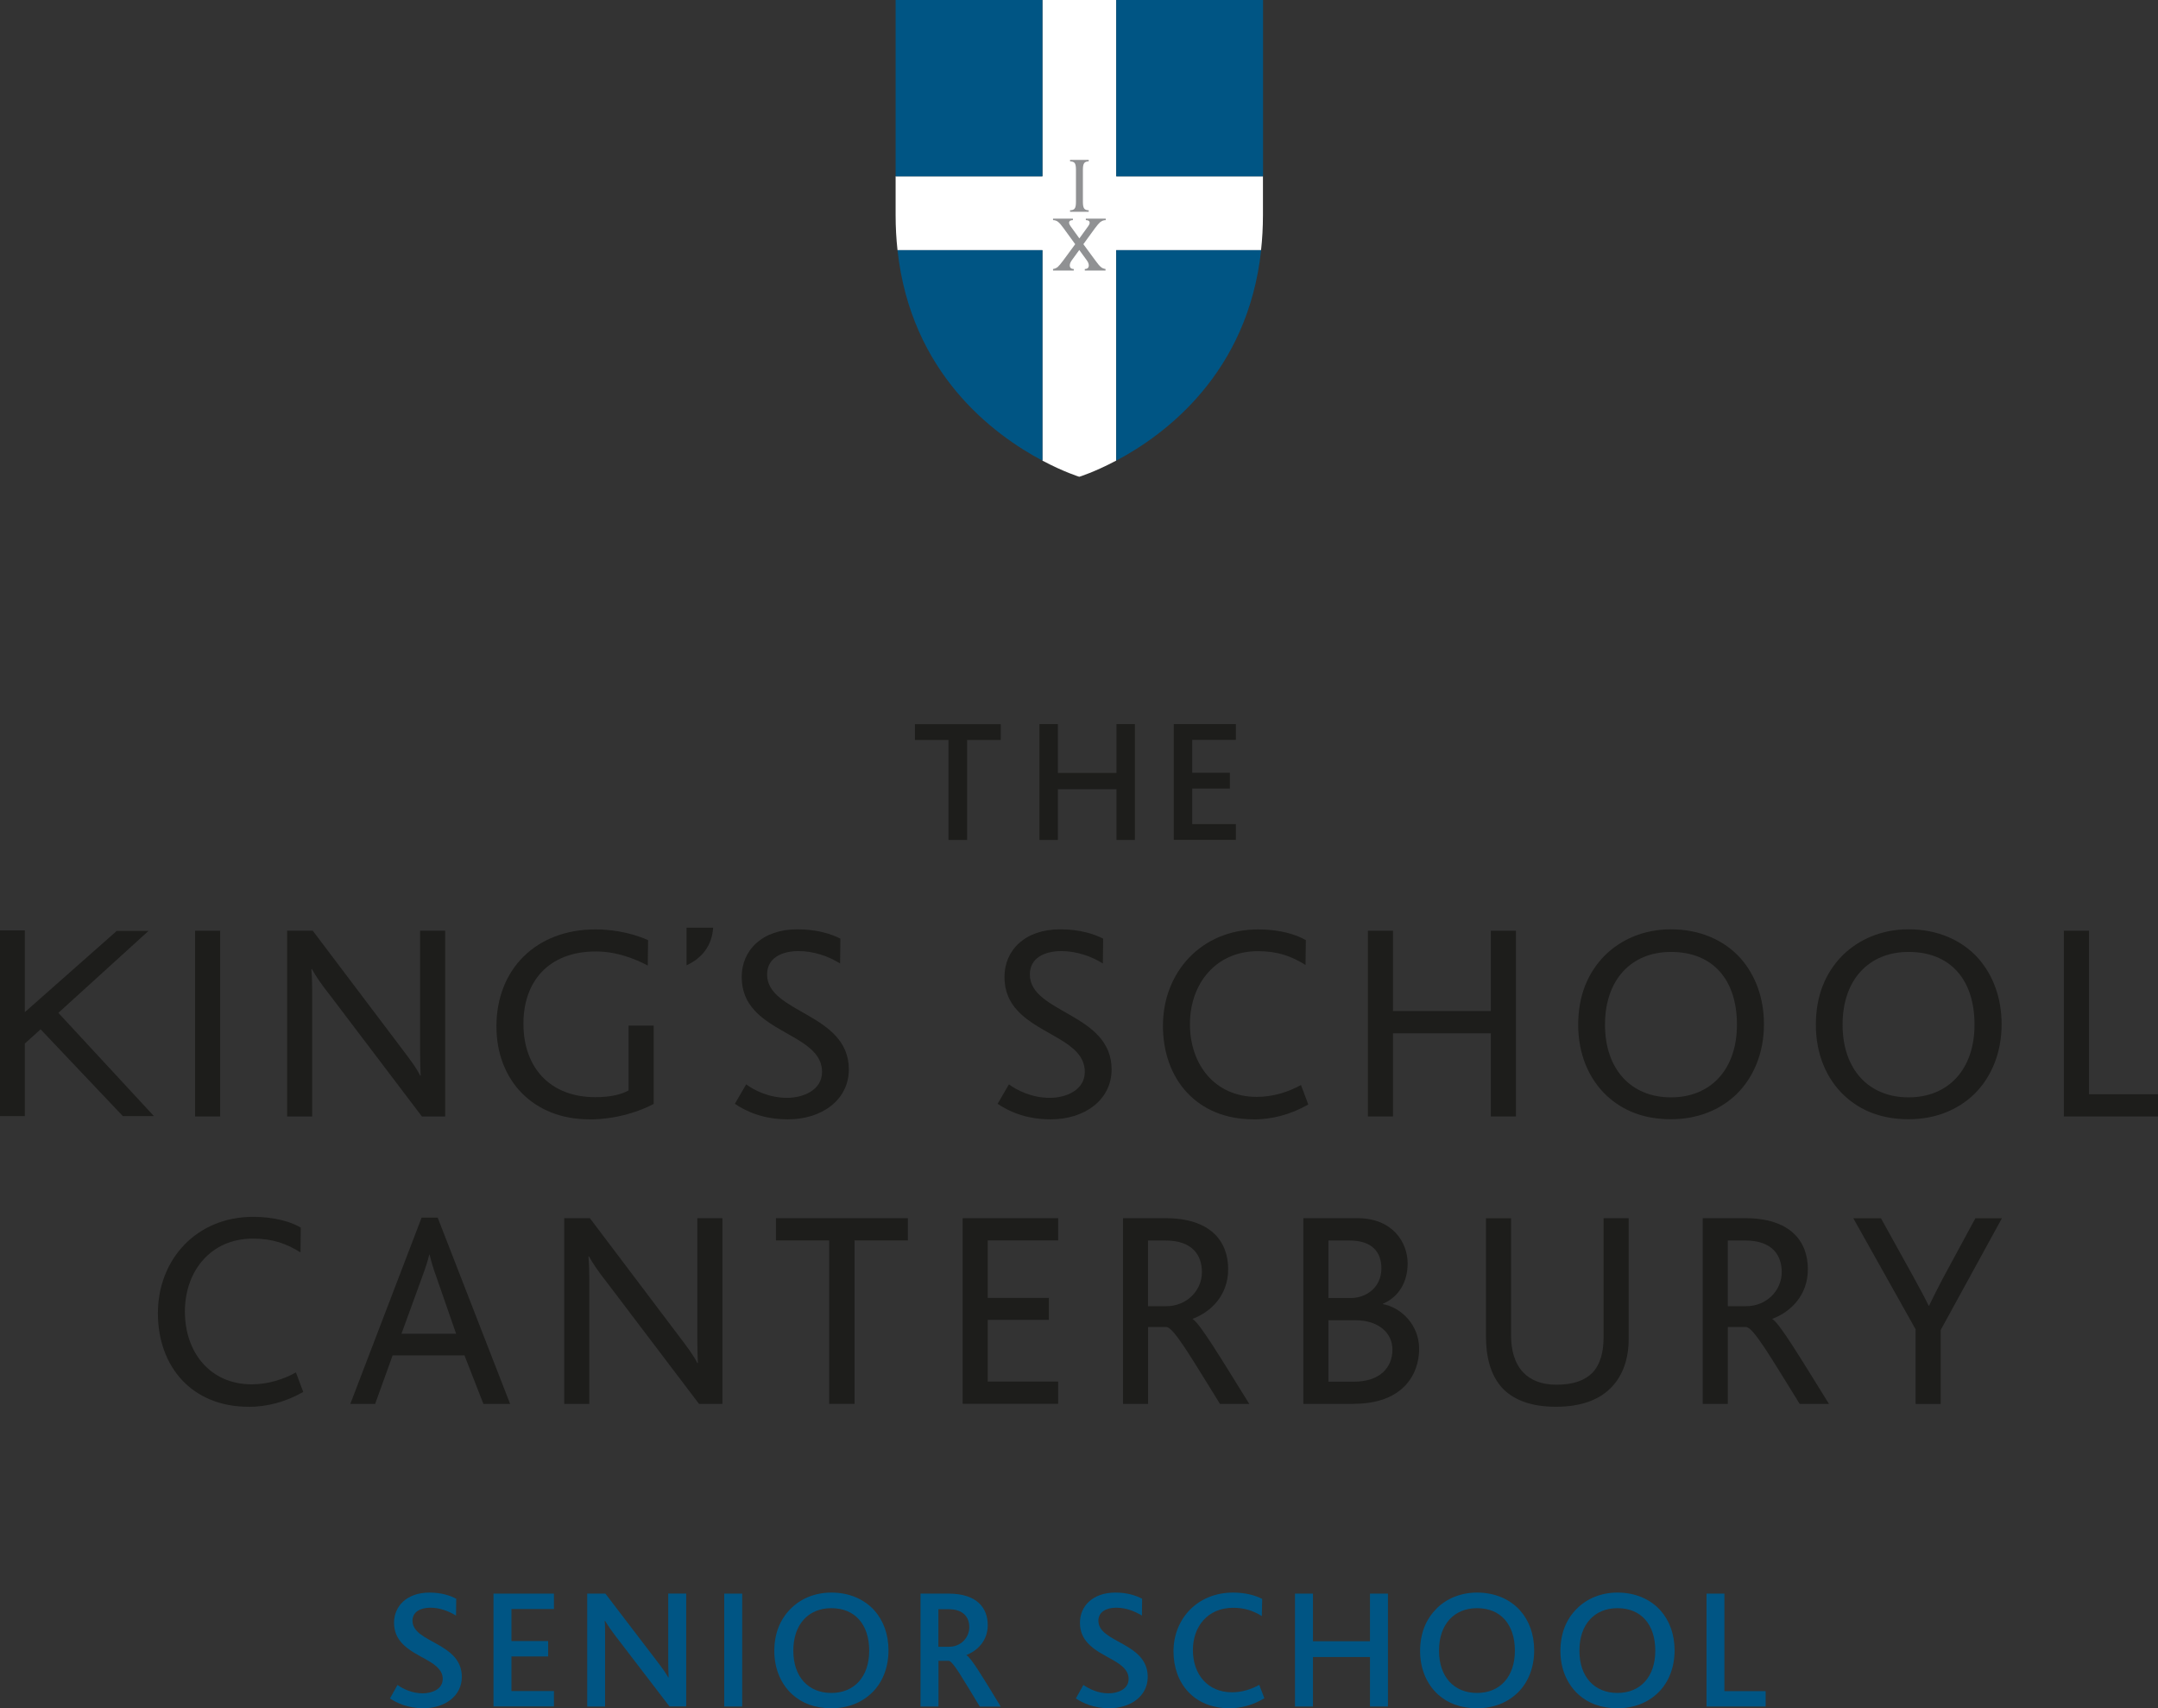 <svg xmlns="http://www.w3.org/2000/svg" id="Layer_2" data-name="Layer 2" viewBox="0 0 227 179.72"><rect x="0" y="0" width="227" height="179.72" fill="#333333" stroke="none"/><g id="Layer_1-2" data-name="Layer 1"><g><g><g><path d="M26.13,148c-5.93,0-9.52-4.21-9.52-9.84s4.03-10.14,10.02-10.14c2.25,0,4,.53,5.01,1.13l-.03,2.61c-1.48-.92-2.91-1.45-5.01-1.45-4.42,0-7.15,3.41-7.15,7.68s2.64,7.65,7.03,7.65c1.69,0,3.29-.5,4.65-1.25l.77,2.05c-1.93,1.1-3.88,1.57-5.78,1.57Z" fill="#1d1d1b" stroke-width="0"></path><path d="M50.85,147.7l-1.99-5.1h-7.56l-1.84,5.1h-2.61l7.5-19.6h1.69l7.62,19.6h-2.82ZM45.93,134.42c-.36-.98-.59-1.78-.74-2.43h-.03c-.18.71-.42,1.45-.77,2.4l-2.16,5.93h5.75l-2.05-5.9Z" fill="#1d1d1b" stroke-width="0"></path><path d="M73.53,147.7l-9.55-12.6c-1.07-1.36-1.6-2.14-2.02-2.91h-.06c.06.65.09,1.45.09,2.43v13.08h-2.64v-19.54h2.7l9.16,12.13c1.19,1.57,1.75,2.31,2.14,3.11h.06c-.03-.74-.06-1.57-.06-2.55v-12.69h2.64v19.54h-2.46Z" fill="#1d1d1b" stroke-width="0"></path><path d="M128.33,147.7c-3.11-5.01-4.8-7.92-5.6-8.09h-1.96v8.09h-2.64v-19.54h4.45c4.74,0,6.61,2.4,6.61,5.37,0,2.73-1.78,4.48-3.74,5.22v.03c.71.36,2.85,3.91,5.96,8.92h-3.08ZM122.6,130.51h-1.84v6.91h1.93c2.13,0,3.74-1.63,3.74-3.59,0-1.78-1.01-3.32-3.82-3.32Z" fill="#1d1d1b" stroke-width="0"></path><path d="M142.41,147.7h-5.31v-19.54h5.69c3.65,0,5.28,2.49,5.28,4.77,0,1.9-.89,3.5-2.61,4.24v.03c1.96.36,3.82,2.22,3.82,4.71,0,2.7-1.72,5.78-6.88,5.78ZM139.74,130.51v6.05h2.37c1.57,0,3.2-1.1,3.2-3.11,0-1.81-1.07-2.94-3.35-2.94h-2.22ZM142.59,138.9h-2.85v6.46h2.7c2.64,0,4.03-1.42,4.03-3.38,0-1.75-1.48-3.08-3.88-3.08Z" fill="#1d1d1b" stroke-width="0"></path><path d="M169.48,145.98c-1.22,1.25-3.08,2.02-5.81,2.02-2.55,0-4.3-.68-5.46-1.78-1.51-1.48-1.9-3.68-1.9-5.6v-12.45h2.64v12.39c0,1.36.33,2.85,1.3,3.85.74.77,1.87,1.27,3.47,1.27,1.81,0,3.02-.47,3.8-1.27.83-.89,1.16-2.19,1.16-3.68v-12.57h2.64v12.75c0,1.93-.56,3.77-1.84,5.07Z" fill="#1d1d1b" stroke-width="0"></path><path d="M189.31,147.7c-3.11-5.01-4.8-7.92-5.6-8.09h-1.96v8.09h-2.64v-19.54h4.45c4.74,0,6.61,2.4,6.61,5.37,0,2.73-1.78,4.48-3.74,5.22v.03c.71.36,2.85,3.91,5.96,8.92h-3.08ZM183.59,130.51h-1.84v6.91h1.93c2.13,0,3.74-1.63,3.74-3.59,0-1.78-1.01-3.32-3.82-3.32Z" fill="#1d1d1b" stroke-width="0"></path><path d="M204.14,139.91v7.8h-2.64v-7.86l-6.55-11.68h2.91l3.35,6.05c.53,1.01,1.22,2.19,1.66,3.14h.06c.44-.95,1.07-2.16,1.57-3.11l3.29-6.08h2.79l-6.43,11.74Z" fill="#1d1d1b" stroke-width="0"></path></g><g><path d="M105.26,77.85h-3.53v10.52h-1.96v-10.52h-3.53v-1.66h9.03v1.66Z" fill="#1d1d1b" stroke-width="0"></path><path d="M117.44,88.37v-5.34h-6.16v5.34h-1.94v-12.19h1.94v5.14h6.16v-5.14h1.94v12.19h-1.94Z" fill="#1d1d1b" stroke-width="0"></path><path d="M123.47,88.37v-12.19h6.53v1.66h-4.59v3.46h3.96v1.66h-3.96v3.74h4.59v1.66h-6.53Z" fill="#1d1d1b" stroke-width="0"></path></g><path d="M101.26,147.7v-19.54h10.05v2.34h-7.41v6.05h6.43v2.31h-6.43v6.49h7.41v2.34h-10.05Z" fill="#1d1d1b" stroke-width="0"></path><g><g><path d="M20.52,117.46v-19.54h2.64v19.54h-2.64Z" fill="#1d1d1b" stroke-width="0"></path><path d="M44.38,117.46l-9.55-12.6c-1.07-1.36-1.6-2.14-2.02-2.91h-.06c.06.65.09,1.45.09,2.43v13.08h-2.64v-19.54h2.7l9.16,12.13c1.19,1.57,1.75,2.31,2.13,3.11h.06c-.03-.74-.06-1.57-.06-2.55v-12.69h2.64v19.54h-2.46Z" fill="#1d1d1b" stroke-width="0"></path><path d="M61.97,117.76c-5.87,0-9.75-4.09-9.75-9.78,0-6.02,4.18-10.2,10.41-10.2,2.43,0,4.42.62,5.54,1.13l-.03,2.67c-1.3-.68-3.23-1.48-5.46-1.48-5.01,0-7.62,3.2-7.62,7.59,0,4.71,2.88,7.74,7.56,7.74,1.63,0,2.79-.3,3.5-.71v-6.82h2.64v8.24c-1.3.71-3.82,1.63-6.79,1.63Z" fill="#1d1d1b" stroke-width="0"></path><path d="M82.87,117.76c-2.64,0-4.42-.86-5.57-1.63l1.19-2.05c.83.62,2.4,1.42,4.3,1.42,1.69,0,3.68-.8,3.68-2.73,0-3.2-4.71-3.85-7.09-6.46-.83-.89-1.36-2.02-1.36-3.53,0-2.79,2.13-5.01,5.87-5.01,2.08,0,3.56.5,4.51.98l-.03,2.61c-1.19-.74-2.76-1.3-4.36-1.3-1.81,0-3.32.74-3.32,2.46,0,4.09,8.6,4.06,8.6,9.99,0,3.17-2.79,5.25-6.4,5.25Z" fill="#1d1d1b" stroke-width="0"></path><path d="M110.51,117.76c-2.64,0-4.42-.86-5.57-1.63l1.19-2.05c.83.62,2.4,1.42,4.3,1.42,1.69,0,3.68-.8,3.68-2.73,0-3.2-4.71-3.85-7.09-6.46-.83-.89-1.36-2.02-1.36-3.53,0-2.79,2.13-5.01,5.87-5.01,2.08,0,3.56.5,4.51.98l-.03,2.61c-1.19-.74-2.76-1.3-4.36-1.3-1.81,0-3.32.74-3.32,2.46,0,4.09,8.6,4.06,8.6,9.99,0,3.17-2.79,5.25-6.4,5.25Z" fill="#1d1d1b" stroke-width="0"></path><path d="M131.85,117.76c-5.93,0-9.52-4.21-9.52-9.84s4.03-10.14,10.02-10.14c2.25,0,4,.53,5.01,1.13l-.03,2.61c-1.48-.92-2.91-1.45-5.01-1.45-4.42,0-7.15,3.41-7.15,7.68s2.64,7.65,7.03,7.65c1.69,0,3.29-.5,4.65-1.25l.77,2.05c-1.93,1.1-3.88,1.57-5.78,1.57Z" fill="#1d1d1b" stroke-width="0"></path><path d="M156.82,117.46v-8.75h-10.29v8.75h-2.64v-19.54h2.64v8.45h10.29v-8.45h2.64v19.54h-2.64Z" fill="#1d1d1b" stroke-width="0"></path><path d="M168.77,100.56c1.75-1.75,4.18-2.79,7-2.79,3.02,0,5.6,1.13,7.32,3.05,1.57,1.78,2.46,4.18,2.46,6.94,0,2.99-1.07,5.57-2.88,7.35-1.75,1.69-4.12,2.64-6.91,2.64s-4.98-.86-6.7-2.43c-1.93-1.78-3.05-4.42-3.05-7.5s1.01-5.46,2.76-7.26ZM175.77,100.15c-4.21,0-6.94,2.96-6.94,7.65s2.73,7.65,6.94,7.65,6.94-2.97,6.94-7.65-2.49-7.65-6.94-7.65Z" fill="#1d1d1b" stroke-width="0"></path><path d="M193.77,100.56c1.75-1.75,4.18-2.79,7-2.79,3.02,0,5.6,1.13,7.32,3.05,1.57,1.78,2.46,4.18,2.46,6.94,0,2.99-1.07,5.57-2.88,7.35-1.75,1.69-4.12,2.64-6.91,2.64s-4.98-.86-6.7-2.43c-1.93-1.78-3.05-4.42-3.05-7.5s1.01-5.46,2.76-7.26ZM200.76,100.15c-4.21,0-6.94,2.96-6.94,7.65s2.73,7.65,6.94,7.65,6.94-2.97,6.94-7.65-2.49-7.65-6.94-7.65Z" fill="#1d1d1b" stroke-width="0"></path><path d="M217.1,117.46v-19.54h2.64v17.2h7.26v2.34h-9.9Z" fill="#1d1d1b" stroke-width="0"></path></g><polygon points="16.19 117.42 6.14 106.56 15.62 97.94 12.28 97.94 2.64 106.46 2.61 106.46 2.61 97.88 0 97.88 0 117.42 2.61 117.42 2.61 110.74 2.61 109.79 4.27 108.29 12.92 117.42 16.19 117.42" fill="#1d1d1b" stroke-width="0"></polygon><path d="M72.22,101.57v-3.97h2.8l-.03.26c-.22,2.07-1.61,3.09-2.42,3.52l-.35.18Z" fill="#1d1d1b" stroke-width="0"></path></g><path d="M95.5,130.5h-5.61v17.2h-2.67v-17.2h-5.6v-2.34h13.88v2.34Z" fill="#1d1d1b" stroke-width="0"></path></g><g><path d="M44.54,179.72c-1.64,0-2.76-.54-3.52-1.03l.79-1.42c.59.41,1.53.88,2.65.88.97,0,2.11-.43,2.11-1.51,0-1.82-2.87-2.18-4.31-3.79-.49-.54-.81-1.21-.81-2.13,0-1.73,1.33-3.17,3.73-3.17,1.26,0,2.2.32,2.81.65l-.02,1.77c-.81-.49-1.73-.83-2.7-.83-1.03,0-1.88.43-1.88,1.37,0,2.34,5.19,2.27,5.19,5.91,0,2-1.77,3.3-4.06,3.3Z" fill="#005584" stroke-width="0"></path><path d="M51.91,179.54v-11.88h6.36v1.62h-4.47v3.37h3.86v1.62h-3.86v3.64h4.47v1.62h-6.36Z" fill="#005584" stroke-width="0"></path><path d="M70.43,179.54l-5.59-7.3c-.58-.76-.9-1.23-1.19-1.71h-.04c.04.4.04.97.04,1.55v7.46h-1.88v-11.88h1.91l5.37,7.03c.65.85.97,1.3,1.24,1.78h.04c-.02-.49-.04-1.08-.04-1.66v-7.16h1.89v11.88h-1.77Z" fill="#005584" stroke-width="0"></path><path d="M76.18,179.54v-11.88h1.89v11.88h-1.89Z" fill="#005584" stroke-width="0"></path><path d="M83.14,169.28c1.06-1.08,2.56-1.73,4.31-1.73,1.88,0,3.44.69,4.51,1.86.97,1.08,1.5,2.54,1.5,4.22,0,1.78-.61,3.35-1.71,4.43-1.08,1.06-2.54,1.66-4.29,1.66s-3.08-.52-4.13-1.46c-1.19-1.1-1.88-2.7-1.88-4.56s.61-3.32,1.69-4.42ZM87.45,169.19c-2.4,0-4,1.69-4,4.47s1.6,4.45,4,4.45,3.98-1.69,3.98-4.45-1.5-4.47-3.98-4.47Z" fill="#005584" stroke-width="0"></path><path d="M103.06,179.54c-1.86-3.06-2.78-4.69-3.24-4.81h-1.1v4.81h-1.89v-11.88h2.96c2.97,0,4.11,1.5,4.11,3.32,0,1.62-1.06,2.67-2.24,3.14v.02c.49.25,1.75,2.36,3.61,5.41h-2.2ZM99.79,169.3h-1.08v3.95h1.12c1.23,0,2.13-.94,2.13-2.07,0-1.03-.63-1.88-2.16-1.88Z" fill="#005584" stroke-width="0"></path><path d="M116.69,179.72c-1.64,0-2.76-.54-3.52-1.03l.79-1.42c.6.41,1.53.88,2.65.88.97,0,2.11-.43,2.11-1.51,0-1.82-2.87-2.18-4.31-3.79-.49-.54-.81-1.21-.81-2.13,0-1.73,1.33-3.17,3.73-3.17,1.26,0,2.2.32,2.81.65l-.02,1.77c-.81-.49-1.73-.83-2.7-.83-1.03,0-1.88.43-1.88,1.37,0,2.34,5.19,2.27,5.19,5.91,0,2-1.77,3.3-4.06,3.3Z" fill="#005584" stroke-width="0"></path><path d="M129.32,179.72c-3.7,0-5.88-2.6-5.88-5.99s2.49-6.18,6.27-6.18c1.32,0,2.4.31,3.06.67l-.04,1.8c-.94-.58-1.86-.87-3.01-.87-2.72,0-4.24,2.02-4.24,4.44,0,2.56,1.55,4.45,4.11,4.45,1.05,0,2.02-.31,2.87-.78l.54,1.41c-1.24.74-2.47,1.05-3.7,1.05Z" fill="#005584" stroke-width="0"></path><path d="M144.11,179.54v-5.21h-6v5.21h-1.89v-11.88h1.89v5.01h6v-5.01h1.89v11.88h-1.89Z" fill="#005584" stroke-width="0"></path><path d="M151.06,169.28c1.06-1.08,2.56-1.73,4.31-1.73,1.88,0,3.44.69,4.51,1.86.97,1.08,1.5,2.54,1.5,4.22,0,1.78-.61,3.35-1.71,4.43-1.08,1.06-2.54,1.66-4.29,1.66s-3.08-.52-4.13-1.46c-1.19-1.1-1.87-2.7-1.87-4.56s.61-3.32,1.69-4.42ZM155.37,169.19c-2.4,0-4,1.69-4,4.47s1.6,4.45,4,4.45,3.98-1.69,3.98-4.45-1.5-4.47-3.98-4.47Z" fill="#005584" stroke-width="0"></path><path d="M165.83,169.28c1.06-1.08,2.56-1.73,4.31-1.73,1.88,0,3.44.69,4.51,1.86.97,1.08,1.5,2.54,1.5,4.22,0,1.78-.61,3.35-1.71,4.43-1.08,1.06-2.54,1.66-4.29,1.66s-3.08-.52-4.13-1.46c-1.19-1.1-1.88-2.7-1.88-4.56s.61-3.32,1.69-4.42ZM170.14,169.19c-2.4,0-4,1.69-4,4.47s1.6,4.45,4,4.45,3.98-1.69,3.98-4.45-1.5-4.47-3.98-4.47Z" fill="#005584" stroke-width="0"></path><path d="M179.51,179.54v-11.88h1.88v10.26h4.34v1.62h-6.22Z" fill="#005584" stroke-width="0"></path></g><g><path d="M117.42,18.55V0h-7.77v18.55h-15.44v4.09c0,1.28.07,2.5.2,3.68h15.24v22.14c2.28,1.21,3.88,1.7,3.88,1.7,0,0,1.6-.49,3.88-1.7v-22.14h15.24c.13-1.17.2-2.4.2-3.68v-4.09h-15.44Z" fill="#fff" stroke-width="0"></path><g><rect x="117.42" y="0" width="15.44" height="18.55" fill="#005584" stroke-width="0"></rect><rect x="94.21" y="0" width="15.44" height="18.55" fill="#005584" stroke-width="0"></rect><path d="M109.65,26.32h-15.24c1.4,12.94,10.07,19.4,15.24,22.14v-22.14Z" fill="#005584" stroke-width="0"></path><path d="M117.42,26.32v22.14c5.17-2.74,13.84-9.2,15.24-22.14h-15.24Z" fill="#005584" stroke-width="0"></path></g><g><path d="M114.52,16.82v.16c-.23,0-.39.06-.48.19-.09.13-.13.35-.13.68v3.4c0,.33.04.55.13.68.09.13.25.19.48.19v.16h-1.96v-.16c.24,0,.4-.06.49-.19.09-.12.13-.35.13-.68v-3.4c0-.34-.04-.56-.13-.69-.09-.12-.25-.18-.49-.18v-.16h1.96Z" fill="#909193" stroke-width="0"></path><path d="M115.77,23.35c.16-.13.34-.19.54-.19v-.16h-2.09v.16c.26,0,.4.09.4.28,0,.1-.05.22-.14.34l-.94,1.3-.94-1.3c-.09-.13-.14-.24-.14-.34,0-.19.13-.28.4-.28v-.16h-2.09v.16c.2,0,.38.06.54.19.16.13.35.35.57.66l1.22,1.68-1.25,1.7c-.25.34-.45.57-.58.69-.14.12-.31.19-.5.22v.16h2.18v-.16c-.28,0-.42-.13-.42-.38,0-.16.07-.33.2-.52l.8-1.1.8,1.1c.13.18.2.35.2.52,0,.25-.14.38-.42.38v.16h2.18v-.16c-.2-.03-.37-.1-.5-.22-.14-.12-.33-.34-.58-.69l-1.25-1.7,1.22-1.68c.23-.31.42-.53.57-.66Z" fill="#909193" stroke-width="0"></path></g></g></g></g></svg>